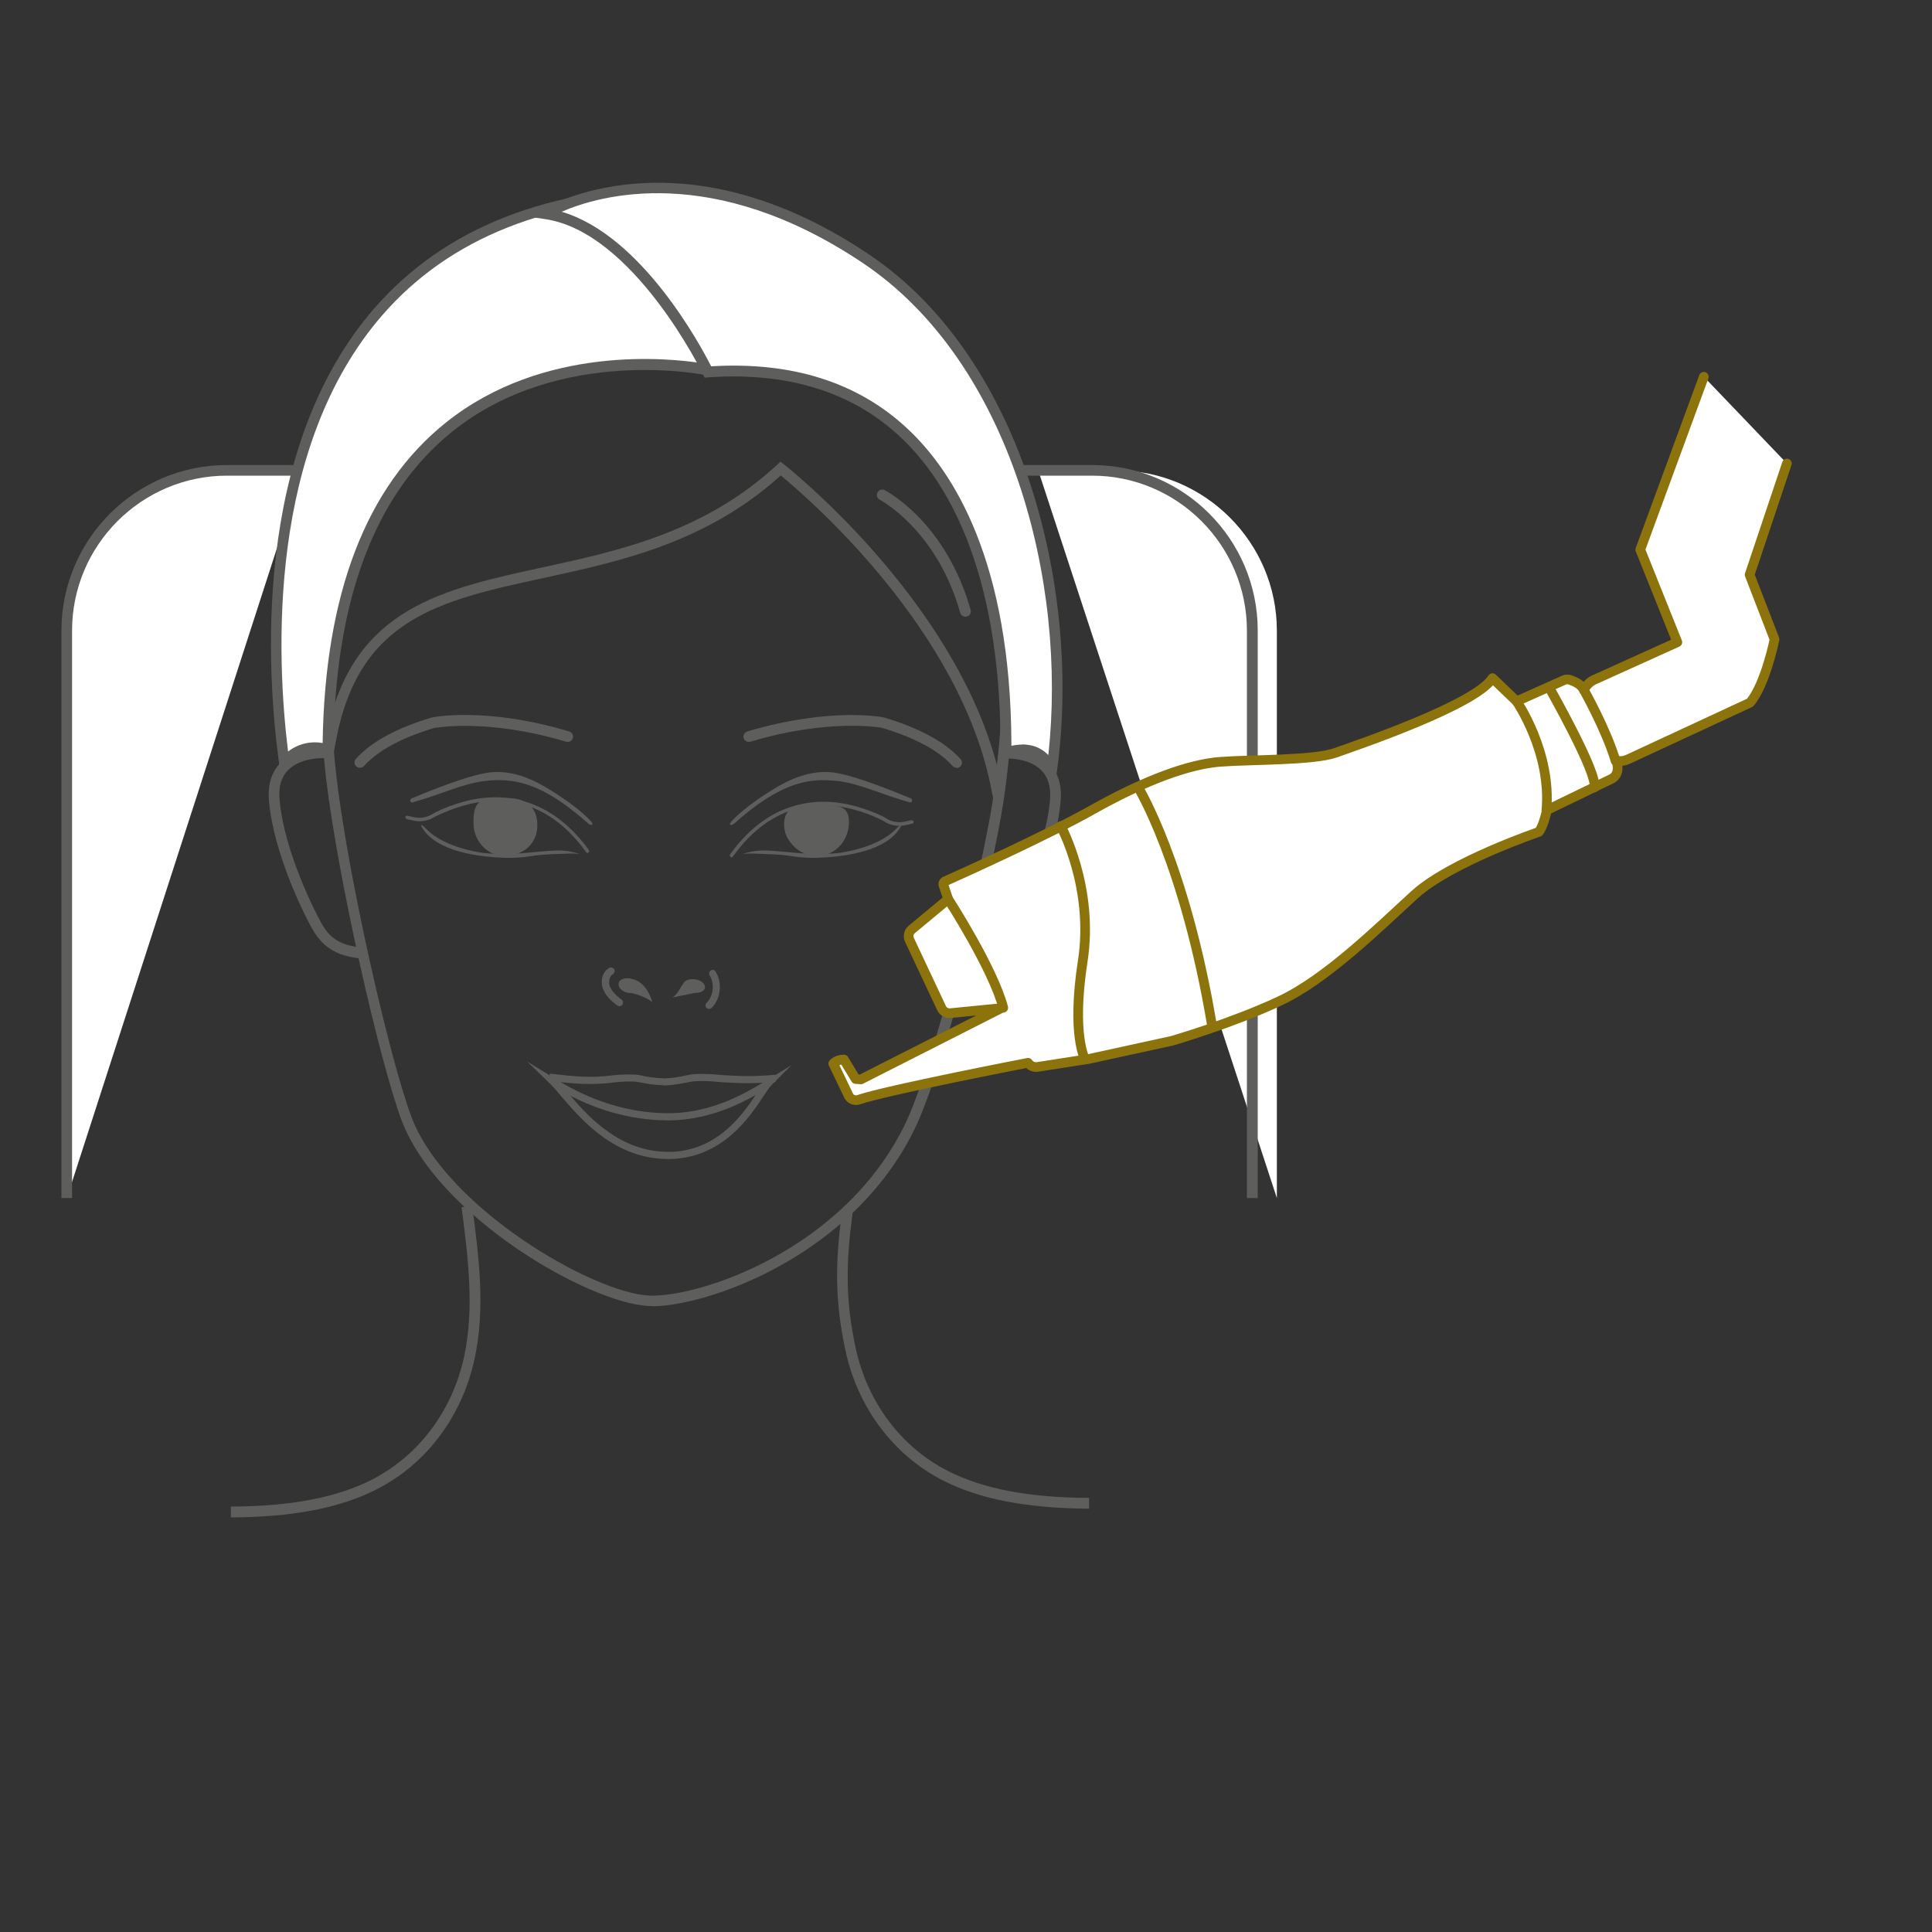 <?xml version="1.0" encoding="UTF-8"?>
<svg id="Layer_1" data-name="Layer 1" xmlns="http://www.w3.org/2000/svg" viewBox="0 0 100 100">
  <rect x="0" y="0" width="100" height="100" fill="#333333" stroke="none"/>
  <defs>
    <style>
      .cls-1, .cls-2 {
        fill: #fff;
      }

      .cls-3 {
        fill: #5e5e5d;
      }

      .cls-2 {
        stroke: #8c730c;
        stroke-linecap: round;
        stroke-linejoin: round;
        stroke-width: .5px;
      }
    </style>
  </defs>
  <path class="cls-1" d="M53.74,24.35h4.06c4.56,0,8.29,3.73,8.29,8.29v29.37"/>
  <path class="cls-3" d="M65.1,62.01h-.56v-29.37c0-4.42-3.6-8.02-8.01-8.02h-4.06v-.55h4.06c4.73,0,8.57,3.84,8.57,8.57v29.37Z"/>
  <path class="cls-1" d="M3.46,62.01v-29.37c0-4.56,3.73-8.3,8.29-8.3h3.89"/>
  <path class="cls-3" d="M3.73,62.01h-.55v-29.37c0-4.73,3.85-8.57,8.57-8.57h3.89v.55h-3.89c-4.42,0-8.02,3.6-8.02,8.02v29.37Z"/>
  <path class="cls-3" d="M33.77,67.6s-.1,0-.14,0c-3.1-.1-11.02-4.65-12.87-9.68-1.13-3.08-3.25-12.35-3.88-17.61-.85-7.2,.45-14.45,1.39-16.3,2.82-5.6,8.58-8.25,17.1-7.88,7.55-.33,12.98,2.58,15.69,8.41,1.23,2.63,1.86,10.41,.89,16.88-.61,4.04-3.12,13.99-4.62,17.04-3.25,6.62-10.77,9.15-13.57,9.15m0-50.96c-7.51,0-12.42,2.5-15,7.61-.74,1.48-2.24,8.4-1.34,15.99,.62,5.23,2.72,14.43,3.85,17.49,1.74,4.75,9.46,9.22,12.37,9.32,2.56,.08,10-2.33,13.19-8.84,1.45-2.95,3.98-12.96,4.57-16.88,.95-6.27,.33-14.05-.84-16.56-2.65-5.69-7.75-8.41-15.18-8.09h-.02c-.54-.02-1.07-.03-1.59-.03"/>
  <path class="cls-3" d="M18.63,39.74c-.07,0-.13-.02-.19-.07-.11-.1-.12-.28-.02-.39,.79-.88,2.11-1.6,3.92-2.14,.14-.03,2.85-.56,7.12,.72,.15,.04,.23,.2,.19,.35-.05,.14-.19,.23-.35,.18-4.12-1.23-6.79-.71-6.82-.71-1.69,.5-2.92,1.17-3.64,1.97-.05,.06-.13,.09-.21,.09"/>
  <path class="cls-3" d="M49.52,39.74c-.08,0-.15-.03-.21-.09-.73-.81-1.96-1.47-3.67-1.98,0,0-2.68-.51-6.8,.72-.15,.04-.3-.04-.35-.18-.04-.15,.04-.3,.19-.35,4.27-1.27,6.98-.75,7.09-.72,1.83,.55,3.15,1.27,3.95,2.15,.1,.11,.09,.29-.02,.39-.05,.05-.12,.07-.19,.07"/>
  <path class="cls-3" d="M42.49,41.72c-.88-.07-1.67,0-1.8,.69-.18,.92,.61,1.76,1.49,1.83,.87,.07,1.63-.64,1.68-1.57,.05-.94-.49-.87-1.37-.95"/>
  <path class="cls-3" d="M42.3,44.31s-.08,0-.13,0c-.49-.04-.96-.3-1.26-.71-.28-.36-.38-.79-.3-1.21,.15-.78,1.09-.81,1.89-.75,.08,0,.17,.01,.25,.02,.72,.05,1.24,.08,1.19,1-.03,.49-.25,.95-.6,1.25-.3,.26-.66,.39-1.04,.39m-.28-2.54c-.78,0-1.18,.21-1.26,.65-.07,.38,.02,.77,.27,1.09,.28,.37,.71,.61,1.15,.65,.39,.03,.76-.09,1.06-.35,.32-.28,.52-.7,.55-1.15,.04-.77-.32-.79-1.05-.85-.08,0-.16,0-.25-.02-.17-.01-.32-.02-.47-.02"/>
  <path class="cls-3" d="M43.4,44.15c-1.46,.16-2.76-.1-3.75-.13-.71-.02-1.19,.18-1.19,.18,.48-.04,.31-.02,1.09,0,.58,.02,1.07,.05,1.46,.12,.36,.06,.93,.1,1.31,.08,2.73-.1,3.79-.86,4.2-1.45,.28-.4,.03-.23-.16-.03-.96,1-2.95,1.23-2.95,1.23"/>
  <path class="cls-3" d="M47.13,41.32c-1.31-.55-2.82-1.11-3.67-1.28-1.42-.32-2.69,.35-3.53,.87-.92,.58-1.56,1.07-2.03,1.56-.26,.26-.03,.28,.11,.15,2.38-2.12,3.85-2.38,5.39-2.19,1.12,.14,2.19,.68,3.69,1.1,.14,.04,.17-.16,.04-.22"/>
  <path class="cls-3" d="M26.1,41.41c.88-.07,1.58,.27,1.63,1.21,.05,.94-.59,1.54-1.47,1.61-.88,.07-1.65-.63-1.68-1.57-.05-1.49,.64-1.18,1.52-1.25"/>
  <path class="cls-3" d="M26.14,44.31c-.39,0-.76-.14-1.06-.41-.35-.31-.56-.76-.57-1.24-.02-.55,.06-.89,.25-1.09,.22-.22,.54-.22,.91-.23,.14,0,.28,0,.43-.02,.55-.04,.99,.07,1.29,.33,.26,.22,.4,.55,.42,.95,.05,.93-.56,1.61-1.53,1.69-.04,0-.08,0-.13,0m.18-2.84c-.07,0-.14,0-.21,0-.15,.01-.3,.01-.44,.01-.35,0-.63,0-.81,.18-.16,.16-.22,.48-.21,.98,.02,.44,.2,.85,.53,1.14,.3,.27,.68,.4,1.08,.37,.88-.07,1.45-.69,1.4-1.53-.02-.37-.14-.65-.37-.85-.23-.2-.56-.3-.97-.3"/>
  <path class="cls-3" d="M30.41,44.15s-.06-.01-.07-.04c-2.07-2.89-4.59-2.91-6.33-2.42-.48,.14-.9,.3-1.37,.52-.06,.03-.12,.06-.16,.08-.32,.2-.71,.27-1.08,.18l-.35-.07s-.08-.06-.07-.11c.01-.05,.06-.08,.11-.07l.34,.08c.33,.07,.67,.01,.95-.16,.05-.03,.1-.06,.17-.1,.47-.23,.9-.39,1.4-.53,2.55-.72,4.86,.17,6.53,2.49,.03,.04,.02,.1-.02,.13-.02,.01-.03,.02-.05,.02"/>
  <path class="cls-3" d="M37.86,44.37s-.04,0-.05-.02c-.04-.03-.05-.09-.02-.13,2.25-3.13,5.05-2.9,6.53-2.48,.49,.14,.93,.3,1.4,.53,.07,.03,.13,.07,.17,.1,.27,.17,.62,.23,.94,.16l.35-.08s.1,.02,.11,.07c.01,.05-.02,.1-.07,.11l-.35,.08c-.38,.08-.77,.02-1.08-.18-.04-.03-.09-.05-.16-.09-.46-.22-.88-.39-1.37-.52-1.74-.49-4.26-.47-6.33,2.42-.02,.02-.05,.04-.08,.04"/>
  <path class="cls-3" d="M25.04,44.15c1.46,.16,2.76-.1,3.75-.13,.71-.02,1.19,.18,1.19,.18-.48-.04-.31-.02-1.09,0-.58,.02-1.07,.05-1.46,.12-.36,.06-.93,.1-1.31,.08-2.73-.1-3.79-.86-4.2-1.45-.28-.4-.03-.23,.16-.03,.96,1,2.95,1.23,2.95,1.23"/>
  <path class="cls-3" d="M21.32,41.32c1.31-.55,2.81-1.11,3.67-1.28,1.42-.32,2.69,.35,3.53,.87,.92,.58,1.56,1.07,2.03,1.56,.26,.26,.03,.28-.11,.15-2.38-2.12-3.85-2.38-5.39-2.19-1.12,.14-2.19,.68-3.69,1.1-.14,.04-.17-.16-.04-.22"/>
  <path class="cls-3" d="M51.41,41.31l-.07-.31c-1.55-8.41-9.62-15.32-10.93-16.39-3.84,3.48-8.3,4.44-12.24,5.3-5.37,1.16-9.6,2.08-10.78,8.43l-.11,.58-.89-1.12c-1.34-4.66-.89-8.88,1.34-12.55,4.85-7.95,16.72-10.85,18.44-11.23,.07-.35,.33-.57,.75-.6,3.05-.25,15.39,8.7,16.08,14.66,.1,.85-.14,4.22-.39,7.09-.54,6.06-.68,6.08-.93,6.11l-.27,.04Zm-11.03-17.43l.19,.15c.09,.07,8.73,6.86,11.03,15.57,.36-2.98,1-10.16,.86-11.46-.67-5.82-12.73-14.17-15.39-14.17-.03,0-.06,0-.1,0-.23,.02-.26,.1-.25,.26l.02,.24-.24,.05c-.13,.03-13.2,2.69-18.28,11.03-2.14,3.52-2.58,7.57-1.3,12.05l.06,.07c1.4-6.19,5.9-7.17,11.09-8.3,3.93-.85,8.39-1.82,12.16-5.32l.17-.16Z"/>
  <path class="cls-1" d="M36.66,19.15s-19.54-4.25-19.68,19.68c-.58-.25-1.62-.2-2.26,.68-1.19-8.66-1.35-29.59,20.75-29.59l1.2,9.22Z"/>
  <path class="cls-3" d="M14.54,40.23l-.09-.68c-.64-4.66-1.45-16.28,4.94-23.61,3.64-4.17,9.05-6.29,16.08-6.29h.24l1.28,9.86-.38-.08c-.08-.02-7.6-1.58-13.19,2.9-4.04,3.24-6.12,8.8-6.16,16.51v.42s-.39-.16-.39-.16c-.44-.19-1.36-.2-1.92,.58l-.41,.56ZM35.22,10.2c-6.75,.05-11.94,2.1-15.42,6.1-5.99,6.88-5.49,17.7-4.89,22.6,.55-.43,1.23-.55,1.79-.44,.11-7.7,2.25-13.28,6.37-16.58,5.06-4.06,11.63-3.34,13.26-3.08l-1.11-8.61Z"/>
  <path class="cls-1" d="M36.64,19.26s-3.61-7.49-8.39-8.19c0,0,6.79-4.25,16.58,2.33,8.42,5.65,10.8,18,9.6,26.53-.5-1.48-2.02-1.11-2.34-.97-.16,.07,1.41-20.88-15.45-19.7"/>
  <path class="cls-3" d="M54.54,41.12l-.37-1.1c-.13-.39-.36-.66-.67-.8-.51-.23-1.11-.08-1.31,0l-.14,.05-.12-.08c-.14-.09-.14-.14-.14-.69-.04-9.19-2.87-13.74-5.24-15.93-2.48-2.3-5.81-3.32-9.89-3.04l-.19,.02-.08-.17c-.03-.07-3.6-7.37-8.18-8.04l-.75-.11,.64-.4c.07-.04,7.06-4.27,16.88,2.34,8.09,5.43,11.02,17.6,9.72,26.8l-.16,1.15Zm-1.65-2.59c.26,0,.55,.04,.84,.17,.2,.1,.38,.22,.53,.38,.99-8.93-1.92-20.31-9.59-25.46-7.79-5.23-13.67-3.5-15.6-2.66,4.14,1.22,7.19,6.92,7.74,8,4.17-.25,7.57,.82,10.13,3.2,2.45,2.27,5.37,6.95,5.41,16.34v.1c.15-.03,.34-.06,.55-.06"/>
  <path class="cls-3" d="M32.02,50.85c.09-.19,.39-.27,.69-.18,0,0,0,0,0,0,.82,.17,1.05,1.2,1.05,1.2-.28-.24-.74-.39-1.07-.47-.09,0-.19,0-.29-.04-.04-.01-.08-.03-.11-.05h0c-.22-.11-.32-.3-.25-.47"/>
  <path class="cls-3" d="M34.8,51.63c.31-.19,.39-.51,.57-.72,.05-.14,.25-.24,.5-.23,.31,0,.59,.18,.62,.38,.03,.19-.19,.34-.51,.33h0l-1.19,.24Z"/>
  <path class="cls-3" d="M36.7,52.22s-.09-.02-.13-.05c-.07-.07-.07-.19,0-.26,.36-.36,.43-.99,.16-1.43-.05-.09-.03-.2,.06-.25,.08-.06,.2-.03,.25,.06,.36,.58,.27,1.41-.21,1.88-.03,.03-.08,.05-.13,.05"/>
  <path class="cls-3" d="M32.05,52.08s-.08-.02-.11-.04c-.25-.2-.56-.44-.71-.81-.17-.39-.08-.94,.32-1.14,.09-.04,.2,0,.25,.09,.04,.09,0,.2-.08,.25-.19,.1-.24,.44-.14,.66,.12,.28,.38,.48,.6,.66,.08,.06,.09,.18,.03,.26-.04,.04-.09,.07-.15,.07"/>
  <path class="cls-3" d="M49.9,49.62l-.02-.55c1.45-.05,1.93-.64,2.26-1.19,.3-.49,1.98-3.79,2.21-6.49,.05-.66-.1-1.17-.45-1.52-.7-.71-1.99-.61-2-.61l-.04-.55c.06,0,1.55-.11,2.43,.78,.47,.48,.68,1.14,.61,1.96-.24,2.84-1.96,6.19-2.28,6.73-.42,.69-1.07,1.4-2.72,1.46"/>
  <path class="cls-3" d="M18.93,49.62c-1.65-.06-2.3-.77-2.72-1.46-.33-.54-2.05-3.89-2.29-6.73-.07-.82,.14-1.48,.61-1.96,.89-.89,2.37-.78,2.43-.78l-.04,.55s-1.3-.09-2,.61c-.36,.36-.51,.87-.45,1.52,.22,2.7,1.91,5.99,2.21,6.49,.33,.55,.81,1.14,2.26,1.19l-.02,.55Z"/>
  <path class="cls-3" d="M49.97,31.92c-.12,0-.23-.08-.27-.2-1.2-4.28-4.13-5.84-4.16-5.85-.14-.07-.19-.24-.12-.38,.07-.14,.24-.19,.37-.12,.13,.07,3.17,1.67,4.45,6.2,.04,.15-.04,.3-.19,.34-.03,0-.05,.01-.08,.01"/>
  <path class="cls-3" d="M11.95,78.54v-.56c3.1-.01,5.49-.47,7.29-1.39,2.43-1.24,4.17-3.56,4.78-6.36,.55-2.55,.2-5.19-.13-7.75l.55-.07c.34,2.6,.7,5.29,.12,7.94-.65,2.97-2.49,5.43-5.07,6.74-1.88,.96-4.35,1.44-7.54,1.45"/>
  <path class="cls-3" d="M56.37,78.09c-3.19-.02-5.66-.49-7.54-1.45-2.58-1.31-4.43-3.77-5.07-6.74-.58-2.69-.51-4.67-.18-7.18l.55,.07c-.33,2.51-.4,4.37,.16,6.99,.61,2.81,2.36,5.13,4.78,6.36,1.81,.92,4.19,1.38,7.3,1.39v.56Z"/>
  <path class="cls-3" d="M34.59,59.99c-2.77,0-4.51-2.04-5.55-3.26-.21-.25-.39-.46-.53-.6l-1.23-1.19,1.46,.9c.72,.44,2.9,1.78,5.86,1.78,2.3,0,4.13-1.13,4.91-1.6l1.45-.88-1.07,1.07c-.08,.08-.2,.27-.35,.49-.7,1.07-2.15,3.29-4.95,3.29m-5.07-3.28c1.01,1.18,2.63,2.91,5.07,2.91s3.78-1.82,4.52-2.94c-.97,.55-2.58,1.31-4.52,1.31-2.2,0-3.98-.71-5.08-1.28"/>
  <path class="cls-3" d="M34.41,56.18c-.64-.03-.95-.09-1.19-.14-.14-.02-.26-.05-.42-.06-.19-.01-.64,0-.95,.04-1.26,.16-2.13,.08-3.43-.08l.04-.37c1.27,.15,2.13,.24,3.35,.08,.27-.03,.77-.05,1.01-.03,.17,0,.31,.03,.46,.07,.24,.04,.53,.1,1.13,.13,.5-.03,.78-.09,1.02-.14,.19-.04,.37-.08,.61-.09,.19-.01,.58,0,.82,.01l.58,.05c1.01,.06,1.52,.08,2.69-.02l.03,.36c-1.2,.11-1.74,.08-2.75,.03l-.59-.05c-.25-.02-.61-.02-.77-.01-.22,.01-.37,.04-.55,.08-.26,.05-.55,.11-1.1,.15"/>
  <g>
    <path class="cls-2" d="M88.19,19.5l-3.29,8.95,1.92,4.79-4.2,1.9c-.46,.16-.64,.57-.64,.57-.15-.31-.5-.44-.71-.52-.08-.03-.22-.03-.29,0l-2.48,1.11-1.25-1.2c-.86,1.38-6.96,3.45-8.11,3.86s-4.38,.35-5.96,.47c-1.58,.11-3.87,.93-6.56,2.44-2.44,1.38-6.91,3.39-7.71,3.75-.07,.03-.1,.11-.08,.18l.25,.74-1.89,1.57c-.16,.13-.2,.35-.12,.53l1.67,3.55c.08,.17,.27,.27,.46,.25l2.63-.26-7.27,3.69-.27-.02-.61-1.01c-.37,0-.55,.21-.55,.21l.79,1.65c.09,.2,.32,.29,.53,.22,1.37-.48,8.76-1.91,8.76-1.91h0c.12,.17,.32,.25,.52,.21l2.63-.41,4.31-.94s3.09-.9,5.55-2.05,5.15-3.83,7.01-5.52,6.42-3.24,6.42-3.24c.24-.3,.42-1.13,.42-1.13l3.39-1.64c.46-.31,.19-.94,.19-.94,.29,.12,.64-.06,.64-.06l6.29-2.92c.8-.94,1.27-3.28,1.27-3.28l-1.29-3.34,1.93-5.76"/>
    <path class="cls-2" d="M49.08,46.54s2.31,3.57,2.85,5.62"/>
    <path class="cls-2" d="M54.91,42.76s1.73,3.17,1.13,7c-.59,3.82,.12,5.06,.12,5.06"/>
    <path class="cls-2" d="M58.91,40.75s2.43,3.95,3.83,12.37"/>
    <path class="cls-2" d="M78.5,36.3s1.82,2.63,1.54,5.65"/>
    <path class="cls-2" d="M80.21,35.63s2.52,4.44,2.31,5.13"/>
    <path class="cls-2" d="M81.98,35.71s1.15,2.03,1.64,3.67"/>
  </g>
</svg>